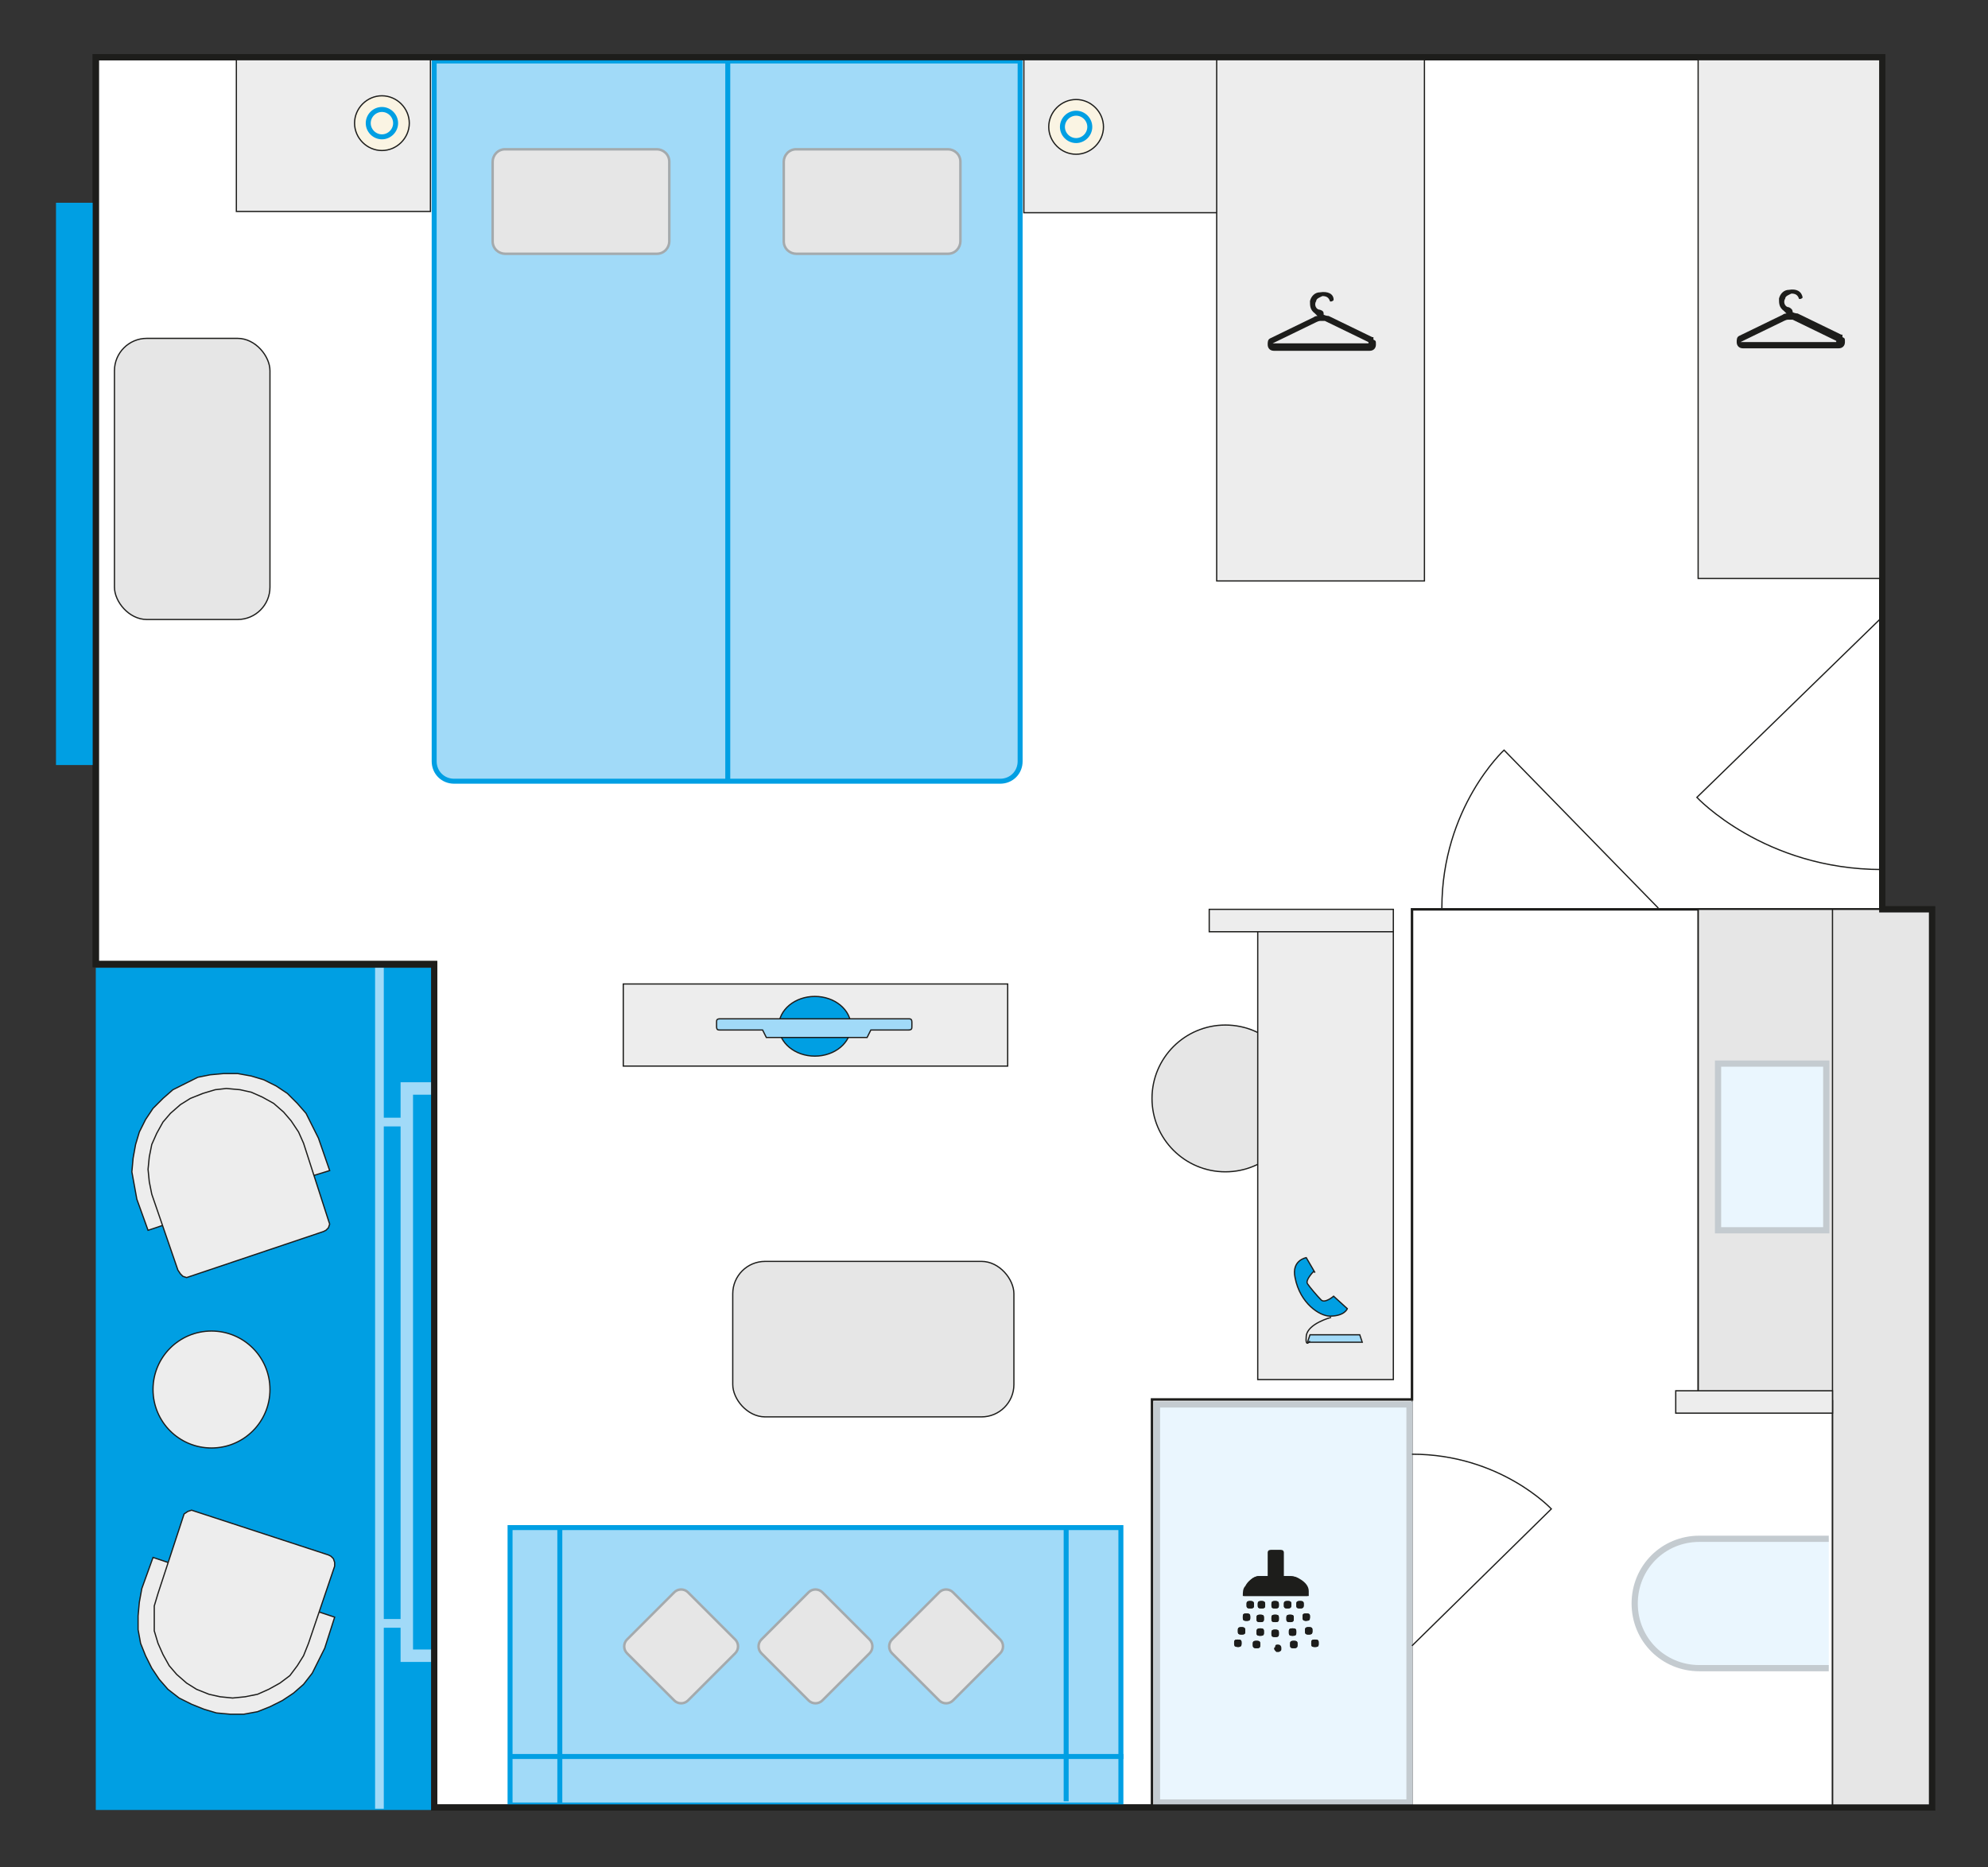 <?xml version="1.0" encoding="UTF-8"?>
<svg xmlns="http://www.w3.org/2000/svg" version="1.1" viewBox="0 0 159.8 150.1">
  <rect x="0" y="0" width="159.8" height="150.1" fill="#333333" stroke="none"/>
  <defs>
    <style>
      .cls-1, .cls-2, .cls-3, .cls-4, .cls-5, .cls-6, .cls-7, .cls-8 {
        fill: none;
      }

      .cls-1, .cls-9, .cls-10, .cls-11, .cls-12, .cls-13, .cls-14, .cls-15, .cls-6, .cls-16, .cls-17, .cls-7, .cls-8, .cls-18 {
        stroke: #1d1d1b;
      }

      .cls-1, .cls-9, .cls-10, .cls-12, .cls-14, .cls-15, .cls-6, .cls-16, .cls-17, .cls-7, .cls-18 {
        stroke-width: .1px;
      }

      .cls-2, .cls-4, .cls-19 {
        stroke: #009fe3;
        stroke-width: .4px;
      }

      .cls-20, .cls-15, .cls-16 {
        fill: #009fe3;
      }

      .cls-9, .cls-10, .cls-11, .cls-12, .cls-13, .cls-4, .cls-14, .cls-15, .cls-19, .cls-6, .cls-16, .cls-8, .cls-18 {
        stroke-miterlimit: 3.9;
      }

      .cls-9, .cls-21 {
        fill: #e6e6e6;
      }

      .cls-10, .cls-22, .cls-16 {
        fill-rule: evenodd;
      }

      .cls-10, .cls-19 {
        fill: #a1daf8;
      }

      .cls-11, .cls-22, .cls-23, .cls-8 {
        stroke-width: .5px;
      }

      .cls-11, .cls-13 {
        fill: #fff;
      }

      .cls-3, .cls-22, .cls-5, .cls-17, .cls-21, .cls-7, .cls-23 {
        stroke-miterlimit: 10;
      }

      .cls-3, .cls-5 {
        stroke: #a1daf8;
      }

      .cls-22, .cls-23 {
        fill: #eaf6fe;
        stroke: #c4cbd0;
      }

      .cls-12 {
        fill: #ffd500;
      }

      .cls-13, .cls-21 {
        stroke-width: .2px;
      }

      .cls-14 {
        fill: #faf4e3;
      }

      .cls-5 {
        stroke-width: .7px;
      }

      .cls-24 {
        fill: #1d1d1b;
      }

      .cls-17, .cls-18 {
        fill: #ededed;
      }

      .cls-21 {
        stroke: #a4aaad;
      }
    </style>
  </defs>
  <g>
    <g id="Ebene_1">
      <g id="Ebene_1-2" data-name="Ebene_1">
        <polygon class="cls-11" points="7.7 4.6 7.7 77.5 34.9 77.5 34.9 145.3 155.3 145.3 155.3 73.1 151.3 73.1 151.3 4.6 7.7 4.6"></polygon>
        <circle class="cls-9" cx="98.5" cy="88.3" r="5.9"></circle>
        <rect class="cls-18" x="19" y="4.6" width="15.6" height="12.4"></rect>
        <rect class="cls-18" x="82.3" y="4.7" width="15.6" height="12.4"></rect>
        <rect class="cls-20" x="7.7" y="77.8" width="27.2" height="67.7"></rect>
        <g>
          <path class="cls-18" d="M17,116.4c-2.6,0-4.7-2.1-4.7-4.7s2.1-4.7,4.7-4.7,4.7,2.1,4.7,4.7-2.1,4.7-4.7,4.7Z"></path>
          <path class="cls-18" d="M17,111.7"></path>
        </g>
        <rect class="cls-18" x="50.1" y="79.1" width="30.9" height="6.6"></rect>
        <g>
          <g>
            <path class="cls-14" d="M86.5,8c1.2,0,2.2,1,2.2,2.2s-1,2.2-2.2,2.2-2.2-1-2.2-2.2,1-2.2,2.2-2.2Z"></path>
            <path class="cls-12" d="M86.5,10.2"></path>
          </g>
          <g>
            <path class="cls-2" d="M86.5,9.1c.6,0,1.1.5,1.1,1.1s-.5,1.1-1.1,1.1-1.1-.5-1.1-1.1.5-1.1,1.1-1.1Z"></path>
            <path class="cls-12" d="M86.5,10.2"></path>
          </g>
        </g>
        <g>
          <g>
            <path class="cls-14" d="M30.7,7.7c1.2,0,2.2,1,2.2,2.2s-1,2.2-2.2,2.2-2.2-1-2.2-2.2,1-2.2,2.2-2.2Z"></path>
            <path class="cls-12" d="M30.7,9.9"></path>
          </g>
          <g>
            <path class="cls-2" d="M30.7,8.8c.6,0,1.1.5,1.1,1.1s-.5,1.1-1.1,1.1-1.1-.5-1.1-1.1.5-1.1,1.1-1.1Z"></path>
            <path class="cls-12" d="M30.7,9.9"></path>
          </g>
        </g>
        <rect class="cls-17" x="97.8" y="4.7" width="16.7" height="42"></rect>
        <rect class="cls-17" x="101.1" y="74.8" width="10.9" height="36.1"></rect>
        <rect class="cls-17" x="136.5" y="4.7" width="14.8" height="41.8"></rect>
        <path class="cls-19" d="M82,61.2V4.9h-47.1v56.3c0,.9.7,1.6,1.6,1.6h43.9c.9,0,1.6-.7,1.6-1.6Z"></path>
        <g>
          <path class="cls-21" d="M76.2,20.4h-12.2c-.5,0-1-.4-1-1v-6.4c0-.5.4-1,1-1h12.2c.5,0,1,.4,1,1v6.4c0,.5-.4,1-1,1h0Z"></path>
          <path class="cls-21" d="M67.3,17.8"></path>
        </g>
        <g>
          <path class="cls-21" d="M52.8,20.4h-12.2c-.5,0-1-.4-1-1v-6.4c0-.5.4-1,1-1h12.2c.5,0,1,.4,1,1v6.4c0,.5-.4,1-1,1h0Z"></path>
          <path class="cls-21" d="M43.8,17.8"></path>
        </g>
        <g id="SZ1UpP.tif">
          <path class="cls-24" d="M110.3,27.1h0l-3.5-1.7s-.2,0-.4-.1c0-.2,0-.3-.3-.4-.3,0-.5-.4-.3-.7,0-.2.3-.3.5-.4.3,0,.5.1.6.4h0c0,.1.3,0,.3-.1h0c0-.5-.5-.7-1.1-.6-.4,0-.7.3-.8.7,0,.4,0,.7.4,1l.2.2c-.2,0-.3.1-.3.1l-3.5,1.7h0c-.2.1-.2.3-.2.5,0,.3.2.5.5.5h7.7c.3,0,.5-.2.5-.5s0-.3-.2-.4v-.2ZM110,27.6h-7.7l3.5-1.7h0s.2-.1.3-.1h.4l3.5,1.7h0Z"></path>
        </g>
        <g id="SZ1UpP.tif-2">
          <path class="cls-24" d="M148,26.9h0l-3.5-1.7s-.2,0-.4-.1c0-.2-.1-.3-.3-.4-.3,0-.5-.4-.3-.7,0-.2.3-.3.5-.4.3,0,.5.1.6.4h0c0,.1.3,0,.3-.1h0c-.1-.5-.5-.7-1.1-.6-.4,0-.7.3-.8.7,0,.4,0,.7.4,1,0,0,.1.1.2.2-.2,0-.3.1-.3.1l-3.5,1.7h0c-.2.1-.2.3-.2.5,0,.3.2.5.5.5h7.7c.3,0,.5-.2.5-.5s0-.3-.2-.4v-.2ZM147.6,27.5h-7.7l3.5-1.7h0s.2-.1.3-.1h.4l3.5,1.7h0Z"></path>
        </g>
        <line class="cls-4" x1="58.5" y1="62.7" x2="58.5" y2="4.9"></line>
        <g>
          <ellipse class="cls-15" cx="65.5" cy="82.5" rx="2.9" ry="2.4"></ellipse>
          <path class="cls-10" d="M73.1,82.8h-3.1l-.3.6h-8.1l-.3-.6h-3.4c-.2,0-.3,0-.3-.3v-.3c0-.2,0-.3.3-.3h15.1c.2,0,.3,0,.3.3v.3c0,.2,0,.3-.3.3h0Z"></path>
        </g>
        <g>
          <path class="cls-16" d="M105.7,102.3l-.7-1.2s-1.2.2-.9,1.6c.4,2.1,2,3.1,2.8,3.1,1.2,0,1.4-.6,1.4-.6l-1.1-1s-.7.6-1,.3-.9-1-1.1-1.3.5-1,.5-1h0Z"></path>
          <polygon class="cls-10" points="109.5 107.9 105.1 107.9 105.3 107.3 109.3 107.3 109.5 107.9"></polygon>
          <path class="cls-6" d="M107,105.9s-1.9.5-2,1.5.3.4.3.4"></path>
        </g>
        <g>
          <polyline class="cls-3" points="34.7 133.1 32.7 133.1 32.7 87.5 34.7 87.5"></polyline>
          <line class="cls-5" x1="30.5" y1="145.4" x2="30.5" y2="77.8"></line>
          <line class="cls-5" x1="32.7" y1="130.5" x2="30.5" y2="130.5"></line>
          <line class="cls-5" x1="32.7" y1="90.2" x2="30.5" y2="90.2"></line>
        </g>
        <rect class="cls-9" x="9.2" y="27.2" width="12.5" height="22.6" rx="2.6" ry="2.6"></rect>
        <rect class="cls-9" x="58.9" y="101.4" width="22.6" height="12.5" rx="2.6" ry="2.6"></rect>
        <rect class="cls-19" x="41" y="122.8" width="49.1" height="22.3"></rect>
        <g>
          <g>
            <path class="cls-21" d="M75.5,136.7l-3.8-3.8c-.3-.3-.3-.8,0-1.1l3.8-3.8c.3-.3.8-.3,1.1,0l3.8,3.8c.3.3.3.8,0,1.1l-3.8,3.8c-.3.3-.8.3-1.1,0h0Z"></path>
            <path class="cls-21" d="M76,132.4"></path>
          </g>
          <g>
            <path class="cls-21" d="M65,136.7l-3.8-3.8c-.3-.3-.3-.8,0-1.1l3.8-3.8c.3-.3.8-.3,1.1,0l3.8,3.8c.3.3.3.8,0,1.1l-3.8,3.8c-.3.3-.8.3-1.1,0h0Z"></path>
            <path class="cls-21" d="M65.5,132.4"></path>
          </g>
          <g>
            <path class="cls-21" d="M54.2,136.7l-3.8-3.8c-.3-.3-.3-.8,0-1.1l3.8-3.8c.3-.3.8-.3,1.1,0l3.8,3.8c.3.3.3.8,0,1.1l-3.8,3.8c-.3.3-.8.3-1.1,0h0Z"></path>
            <path class="cls-21" d="M54.8,132.4"></path>
          </g>
        </g>
        <polygon class="cls-13" points="155.3 145.3 92.6 145.3 92.6 112.5 113.5 112.5 113.5 73.1 155.3 73.1 155.3 145.3"></polygon>
        <polygon class="cls-9" points="136.5 73.1 155.3 73.1 155.3 145.3 147.3 145.3 147.3 112.6 136.5 112.6 136.5 73.1"></polygon>
        <rect class="cls-17" x="97.2" y="73.1" width="14.8" height="1.8"></rect>
        <line class="cls-6" x1="147.3" y1="145.3" x2="147.3" y2="73.1"></line>
        <line class="cls-6" x1="113.5" y1="145.3" x2="113.5" y2="112.6"></line>
        <rect class="cls-17" x="134.7" y="111.8" width="12.6" height="1.8"></rect>
        <rect class="cls-23" x="93" y="112.9" width="20.3" height="32"></rect>
        <path class="cls-22" d="M147,134.1h-10.4c-2.9,0-5.2-2.3-5.2-5.2h0c0-2.9,2.3-5.2,5.2-5.2h10.4"></path>
        <line class="cls-7" x1="136.5" y1="111.8" x2="136.5" y2="73.1"></line>
        <rect class="cls-23" x="138.1" y="85.5" width="8.7" height="13.4"></rect>
        <rect class="cls-20" x="4.5" y="16.3" width="3.1" height="45.2"></rect>
        <g>
          <path class="cls-24" d="M105.2,128.3h0v-.4c0-.4-.3-.7-.6-.9s-.6-.3-1-.3h-.4v-1.9s0-.2-.2-.2h-.8s-.2,0-.2.2v1.9h-.8c-.5,0-.8.4-1,.8-.2.3-.2.5-.2.8h5.3-.1ZM102.8,131.3c0-.2,0-.3-.3-.3s-.3.1-.3.3,0,.3.3.3.3-.1.3-.3ZM101,131.2c0,.2,0,.3.3.3s.3-.1.3-.3,0-.3-.3-.3-.3.1-.3.3ZM100.5,130c0-.1,0-.3-.3-.3s-.3.1-.3.3,0,.3.3.3.3-.1.3-.3ZM102.8,130.1c0-.2,0-.3-.3-.3s-.3.1-.3.3,0,.3.3.3.3-.1.3-.3ZM101.6,130.1c0-.2,0-.3-.3-.3s-.3.1-.3.3,0,.3.3.3.3-.1.3-.3ZM105.5,131.1c0-.2,0-.3-.3-.3s-.3.1-.3.3,0,.3.3.3.3-.1.3-.3ZM100.7,132.2c0,.1,0,.3.3.3s.3-.1.3-.3,0-.3-.3-.3-.3.1-.3.3ZM104.8,129c0-.2,0-.3-.3-.3s-.3.1-.3.3,0,.3.3.3.3-.1.3-.3ZM104.2,131.2c0-.2,0-.3-.3-.3s-.3.1-.3.3,0,.3.3.3.3-.1.3-.3ZM104.3,132.2c0-.2,0-.3-.3-.3s-.3.1-.3.3,0,.3.3.3.3-.1.3-.3ZM103.8,129c0-.2,0-.3-.3-.3s-.3.1-.3.3,0,.3.3.3.3-.1.3-.3ZM104,130.1c0-.2,0-.3-.3-.3s-.3.1-.3.3,0,.3.3.3.3-.1.3-.3ZM106,132.1c0-.2,0-.3-.3-.3s-.3.1-.3.3,0,.3.3.3.3-.1.3-.3ZM105,130.3c0,0,.3-.1.3-.3s0-.3-.3-.3-.3.1-.3.3,0,.3.3.3ZM101.7,129c0-.1,0-.3-.3-.3s-.3.1-.3.3,0,.3.3.3.3-.1.3-.3ZM99.5,132.4c.2,0,.3-.1.3-.3s0-.3-.3-.3-.3.1-.3.3,0,.3.3.3ZM100.1,131.1c0-.1,0-.3-.3-.3s-.3.1-.3.3,0,.3.3.3.3-.1.3-.3ZM100.8,129c0-.1,0-.3-.3-.3s-.3.1-.3.3,0,.3.3.3.3-.1.3-.3ZM102.8,129c0-.1,0-.3-.3-.3s-.3.1-.3.3,0,.3.3.3.3-.1.3-.3Z"></path>
          <path class="cls-24" d="M105.2,128.3h-5.3c0-.3,0-.6.2-.8.2-.4.6-.7,1-.8h.8v-1.9s0-.2.2-.2h.8s.2,0,.2.2v1.9h.4c.4,0,.7,0,1,.3s.5.5.6.9v.4h.1Z"></path>
          <g>
            <path class="cls-24" d="M102.5,132.7h0c0,0-.2-.2,0-.3,0-.1,0-.2.2-.2.2,0,.3.1.3.3s0,.2-.2.3h-.2Z"></path>
            <path class="cls-24" d="M102.8,131.3c0,.2,0,.3-.3.3s-.3-.1-.3-.3,0-.3.3-.3.3.1.3.3Z"></path>
            <path class="cls-24" d="M101,131.2c0-.1,0-.3.3-.3s.3.1.3.3,0,.3-.3.3-.3-.1-.3-.3Z"></path>
            <path class="cls-24" d="M100.5,130c0,.2,0,.3-.3.3s-.3-.1-.3-.3,0-.3.3-.3.3.1.3.3Z"></path>
            <path class="cls-24" d="M102.8,130.1c0,.2,0,.3-.3.3s-.3-.1-.3-.3,0-.3.3-.3.3.1.3.3Z"></path>
            <path class="cls-24" d="M101.6,130.1c0,.2,0,.3-.3.3s-.3-.1-.3-.3,0-.3.3-.3.3.1.3.3Z"></path>
            <path class="cls-24" d="M105.5,131.1c0,.1,0,.3-.3.3s-.3-.1-.3-.3,0-.3.3-.3.3.1.3.3Z"></path>
            <path class="cls-24" d="M100.7,132.2c0-.2,0-.3.3-.3s.3.1.3.3,0,.3-.3.3-.3-.1-.3-.3Z"></path>
            <path class="cls-24" d="M104.8,129c0,.1,0,.3-.3.3s-.3-.1-.3-.3,0-.3.3-.3.3.1.3.3Z"></path>
            <path class="cls-24" d="M104.2,131.2c0,.2,0,.3-.3.3s-.3-.1-.3-.3,0-.3.3-.3.3.1.3.3Z"></path>
            <path class="cls-24" d="M104.3,132.2c0,.1,0,.3-.3.3s-.3-.1-.3-.3,0-.3.3-.3.3.1.3.3Z"></path>
            <path class="cls-24" d="M103.8,129c0,.1,0,.3-.3.3s-.3-.1-.3-.3,0-.3.3-.3.3.1.3.3Z"></path>
            <path class="cls-24" d="M104,130.1c0,.1,0,.3-.3.3s-.3-.1-.3-.3,0-.3.3-.3.3.1.3.3Z"></path>
            <path class="cls-24" d="M106,132.1c0,.2,0,.3-.3.3s-.3-.1-.3-.3,0-.3.3-.3.3.1.3.3Z"></path>
            <path class="cls-24" d="M105,130.3c-.2,0-.3-.1-.3-.3s0-.3.3-.3.3.1.3.3,0,.3-.3.3Z"></path>
            <path class="cls-24" d="M101.7,129c0,.2,0,.3-.3.3s-.3-.1-.3-.3,0-.3.3-.3.3.1.3.3Z"></path>
            <path class="cls-24" d="M99.5,132.4c0,0-.3-.1-.3-.3s0-.3.3-.3.3.1.3.3,0,.3-.3.3Z"></path>
            <path class="cls-24" d="M100.1,131.1c0,.2,0,.3-.3.3s-.3-.1-.3-.3,0-.3.3-.3.3.1.3.3Z"></path>
            <path class="cls-24" d="M100.8,129c0,.2,0,.3-.3.3s-.3-.1-.3-.3,0-.3.3-.3.3.1.3.3Z"></path>
            <path class="cls-24" d="M102.8,129c0,.2,0,.3-.3.3s-.3-.1-.3-.3,0-.3.3-.3.3.1.3.3Z"></path>
          </g>
        </g>
        <line class="cls-4" x1="41" y1="141.2" x2="90.3" y2="141.2"></line>
        <line class="cls-4" x1="85.7" y1="144.8" x2="85.7" y2="122.8"></line>
        <line class="cls-4" x1="45" y1="145.1" x2="45" y2="122.8"></line>
        <g>
          <polygon class="cls-18" points="13.5 125.6 12.3 125.2 11.4 127.7 11.2 128.8 11.1 129.9 11.1 131 11.3 132.1 11.7 133.1 12.2 134.1 12.8 135 13.5 135.8 14.4 136.5 15.4 137 16.4 137.4 17.4 137.7 18.5 137.8 19.6 137.8 20.7 137.6 21.7 137.2 22.7 136.7 23.6 136.1 24.4 135.4 25.1 134.5 25.6 133.5 26.1 132.5 26.9 130 25.7 129.6 13.5 125.6"></polygon>
          <polygon class="cls-18" points="15.7 121.5 15.4 121.4 15.1 121.5 14.8 121.7 14.7 122 12.7 128.1 12.4 129.1 12.4 130.1 12.4 131.1 12.7 132.1 13.1 133 13.6 133.9 14.2 134.6 15 135.3 15.8 135.8 16.8 136.2 17.7 136.4 18.7 136.5 19.7 136.4 20.7 136.2 21.6 135.8 22.5 135.3 23.3 134.7 23.9 133.9 24.4 133.1 24.8 132.1 26.9 125.9 26.9 125.6 26.8 125.3 26.6 125.1 26.4 125 15.7 121.5"></polygon>
        </g>
        <g>
          <polygon class="cls-18" points="25.2 94.5 26.5 94.1 25.6 91.5 25.1 90.5 24.6 89.5 23.9 88.7 23.1 87.9 22.2 87.3 21.2 86.8 20.2 86.5 19.1 86.3 18 86.3 16.9 86.4 15.9 86.6 14.9 87.1 13.9 87.6 13.1 88.3 12.3 89.1 11.7 90 11.2 91 10.9 92 10.7 93.1 10.6 94.2 10.8 95.3 11 96.4 11.9 98.9 13.1 98.5 25.2 94.5"></polygon>
          <polygon class="cls-18" points="26 99 26.2 98.9 26.4 98.7 26.5 98.4 26.4 98.1 24.4 91.9 24 91 23.4 90.1 22.8 89.4 22 88.7 21.1 88.2 20.2 87.8 19.3 87.6 18.2 87.5 17.3 87.6 16.3 87.9 15.3 88.3 14.5 88.8 13.7 89.5 13.1 90.2 12.6 91.1 12.2 92 12 93 11.9 94 12 95 12.2 96 14.3 102.1 14.5 102.4 14.7 102.6 15 102.7 15.3 102.6 26 99"></polygon>
        </g>
        <path class="cls-1" d="M151.3,49.6l-14.9,14.5s5.4,5.8,14.9,5.8"></path>
        <path class="cls-1" d="M113.5,132.3l11.2-11s-4.1-4.4-11.2-4.4"></path>
        <path class="cls-1" d="M133.3,73l-12.4-12.7s-5,4.6-5,12.7"></path>
        <polygon class="cls-8" points="7.7 4.6 7.7 77.5 34.9 77.5 34.9 145.3 155.3 145.3 155.3 73.1 151.3 73.1 151.3 4.6 7.7 4.6"></polygon>
      </g>
    </g>
  </g>
</svg>

